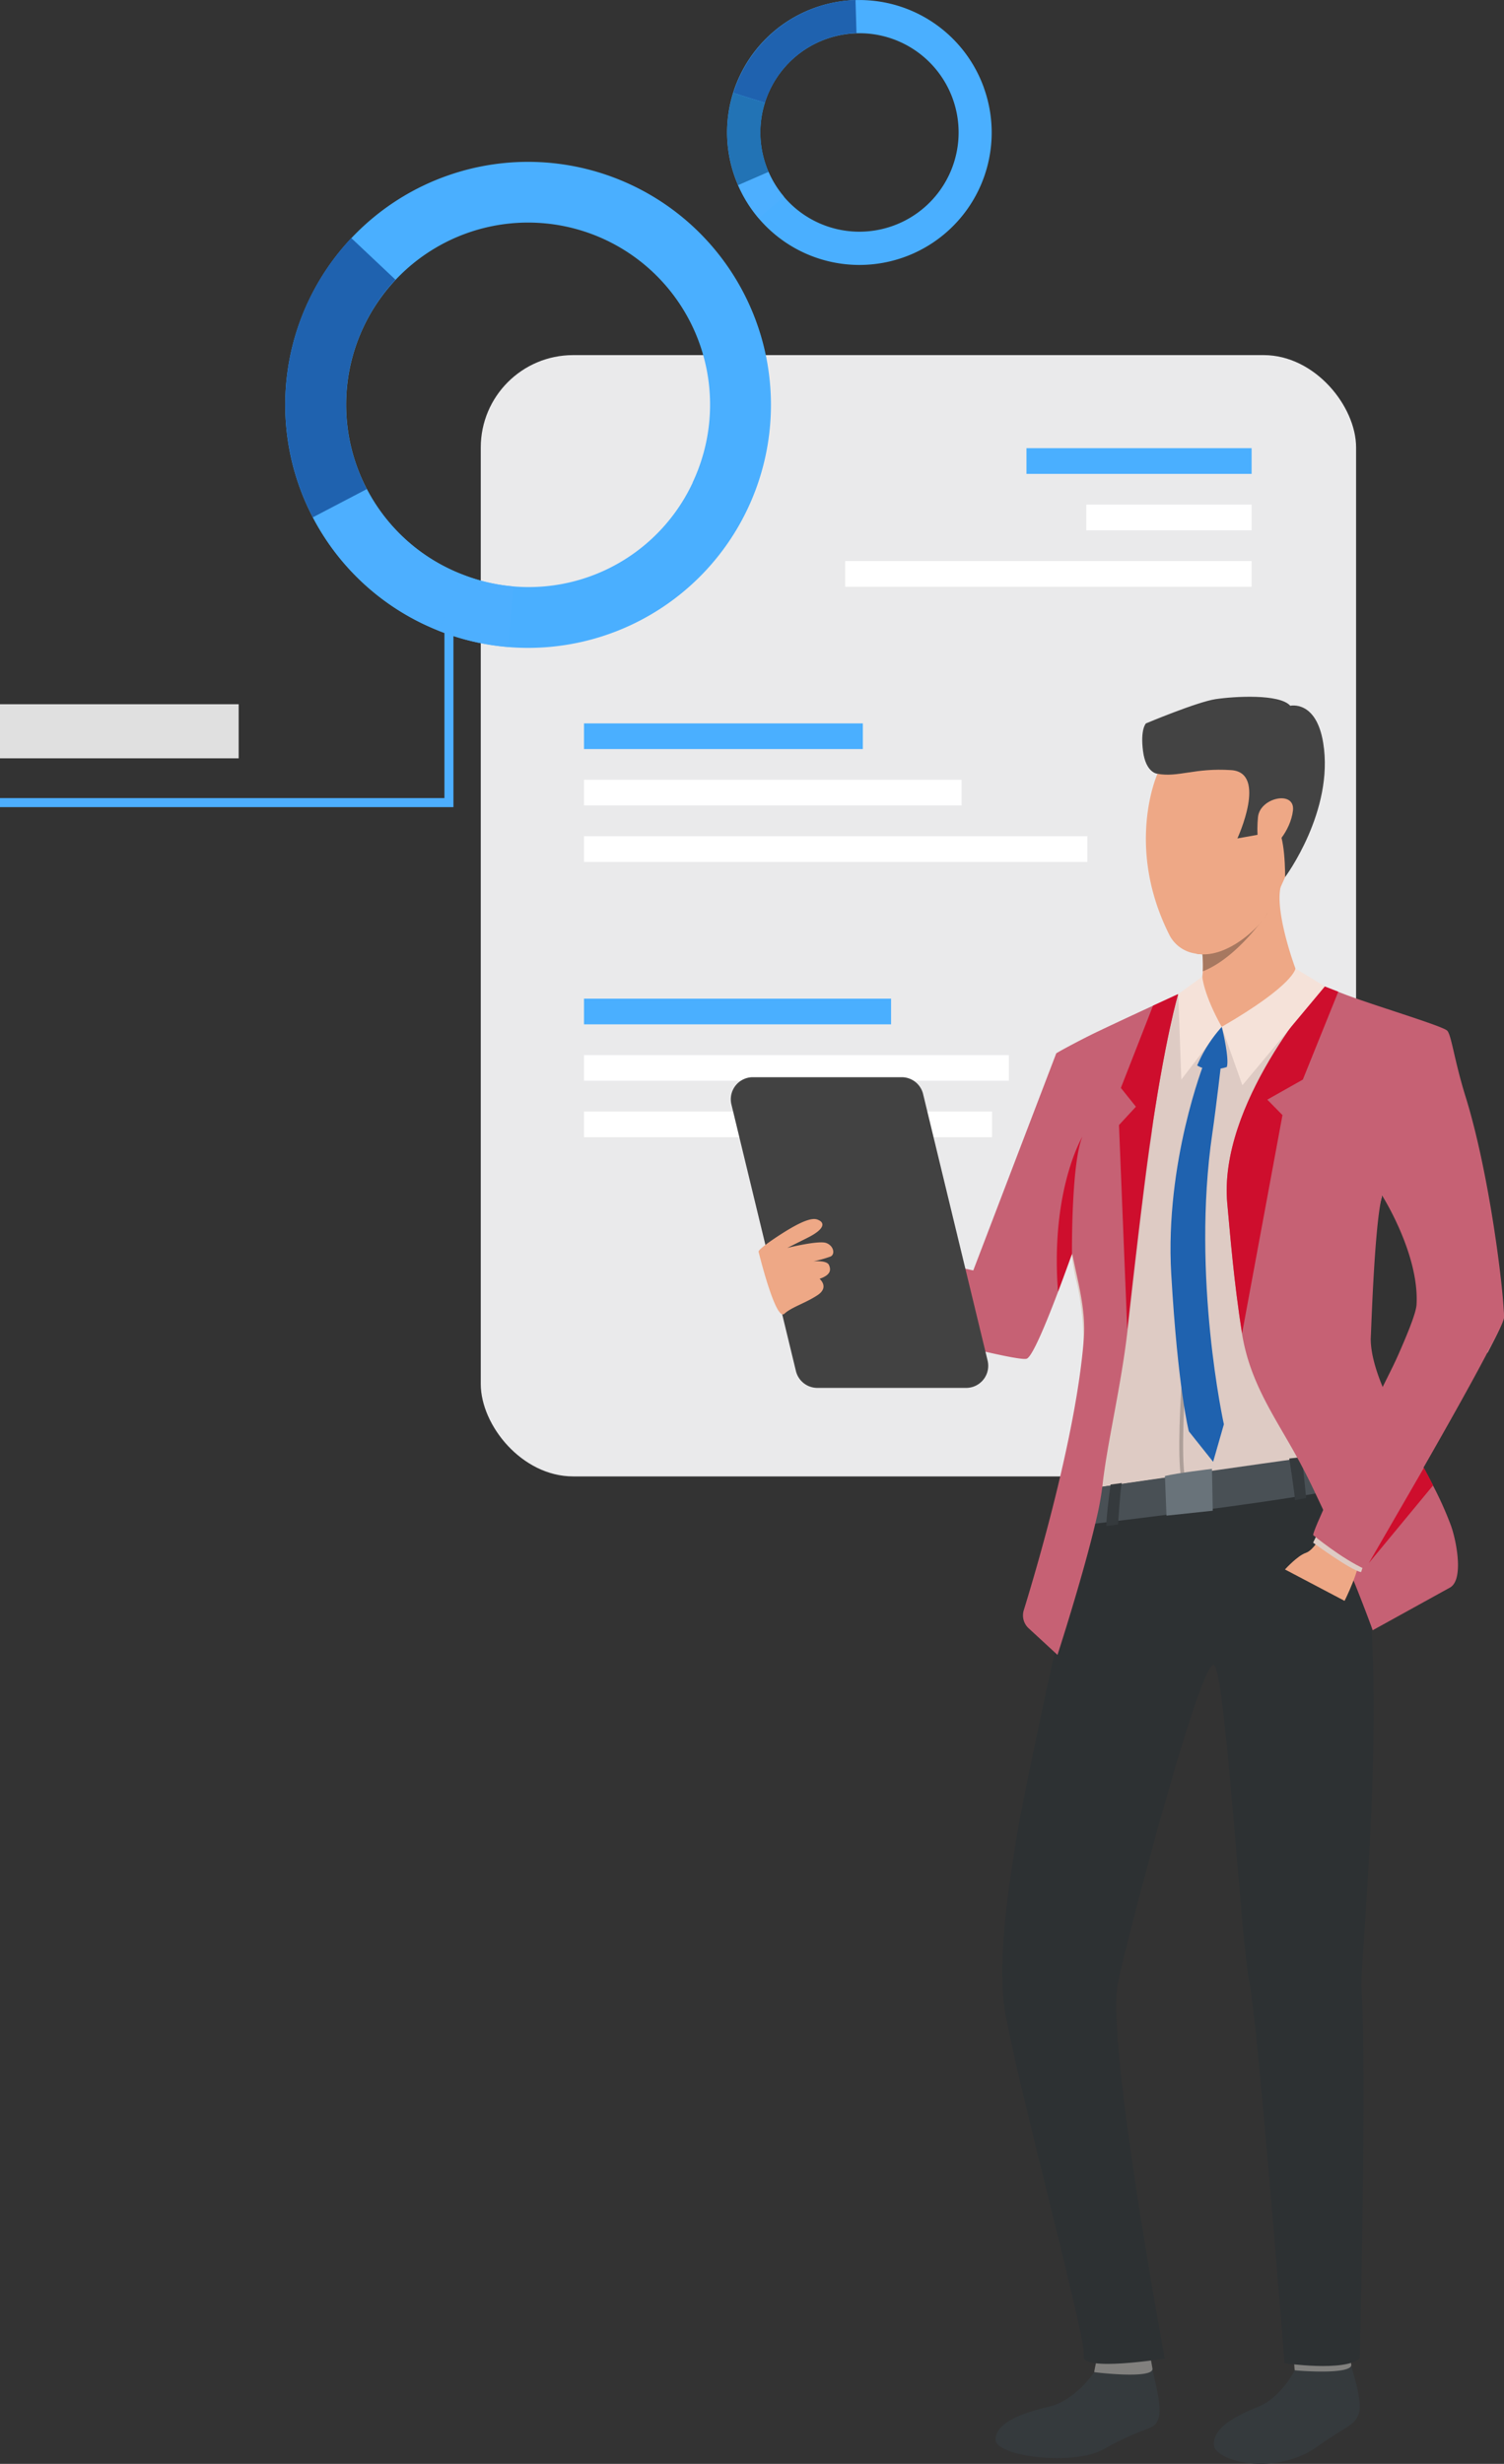 <svg xmlns="http://www.w3.org/2000/svg" width="364.051" height="596" viewBox="0 0 364.051 596">
  <rect x="0" y="0" width="364.051" height="596" fill="#333333" stroke="none"/>
  <g id="Layer_2" data-name="Layer 2" transform="translate(0 0.006)">
    <g id="Слой_1" data-name="Слой 1" transform="translate(0 -0.006)">
      <rect id="Rectangle_451" data-name="Rectangle 451" width="211.881" height="271.235" rx="22.35" transform="translate(328.252 357.134) rotate(180)" fill="#eaeaeb"/>
      <rect id="Rectangle_452" data-name="Rectangle 452" width="54.493" height="6.212" transform="translate(302.957 114.628) rotate(180)" fill="#4aafff"/>
      <rect id="Rectangle_453" data-name="Rectangle 453" width="40.01" height="6.212" transform="translate(302.957 128.275) rotate(180)" fill="#fff"/>
      <rect id="Rectangle_454" data-name="Rectangle 454" width="98.378" height="6.212" transform="translate(302.957 141.931) rotate(180)" fill="#fff"/>
      <rect id="Rectangle_455" data-name="Rectangle 455" width="67.499" height="6.212" transform="translate(141.359 174.982)" fill="#4aafff"/>
      <rect id="Rectangle_456" data-name="Rectangle 456" width="91.397" height="6.212" transform="translate(141.359 188.63)" fill="#fff"/>
      <rect id="Rectangle_457" data-name="Rectangle 457" width="121.843" height="6.212" transform="translate(141.359 202.277)" fill="#fff"/>
      <rect id="Rectangle_458" data-name="Rectangle 458" width="74.33" height="6.212" transform="translate(141.359 241.57)" fill="#4aafff"/>
      <rect id="Rectangle_459" data-name="Rectangle 459" width="102.842" height="6.212" transform="translate(141.359 255.218)" fill="#fff"/>
      <rect id="Rectangle_460" data-name="Rectangle 460" width="98.766" height="6.212" transform="translate(141.359 268.873)" fill="#fff"/>
      <path id="Path_2221" data-name="Path 2221" d="M346.678,768.154s-4.592,6.876-11.042,8.362-12.811,3.852-12.856,7.921,18.665,6.5,26.033,2.4c11.012-6.122,12.132-4.278,13.356-7.339s-1.493-11.251-1.389-12.222C360.878,766.071,346.678,768.154,346.678,768.154Z" transform="translate(-81.797 -194.338)" fill="#353a3d"/>
      <path id="Path_2222" data-name="Path 2222" d="M355.5,763.334a30.4,30.4,0,0,0-.747,3.4c.127.067,14.536,1.784,14.1-.881-.351-2.165-.859-4.479-.859-4.479Z" transform="translate(-89.898 -192.937)" fill="#81807e"/>
      <path id="Path_2223" data-name="Path 2223" d="M413.115,767.418s-3.285,6.585-8.884,8.825c-5.973,2.4-10.8,5.151-10.691,9.116s14.648,7.989,25.22.373c6.682-4.808,8.8-4.83,9.87-7.862s-1.859-10.893-1.814-11.848C426.86,764.82,413.115,767.418,413.115,767.418Z" transform="translate(-99.728 -194.035)" fill="#353a3d"/>
      <path id="Path_2224" data-name="Path 2224" d="M419.54,762.521a31.423,31.423,0,0,0,.164,3.412c.119.067,14.051,1.217,13.7-1.4a21.542,21.542,0,0,0-1.359-4.577Z" transform="translate(-106.317 -192.58)" fill="#81807e"/>
      <path id="Path_2225" data-name="Path 2225" d="M344.493,488.919S331.555,546,328.6,563.383c-2.516,14.8-4.48,30.207-3.315,40.891,1.493,13.222,20.218,81.766,19.411,85.648s19.59.62,19.59.62-14.215-76.458-11.371-90.7c2.105-10.534,20.561-80.549,23.391-76.958s6.339,66.073,8.436,76.45,8.526,92.33,8.526,92.33,14.379,2.12,18.217-1.127c0,0,1.747-69.985.411-89.434-.508-7.406,8.69-88.844-3.1-121.649C402.562,462.131,344.493,488.919,344.493,488.919Z" transform="translate(-82.344 -120.018)" fill="#2d3133"/>
      <path id="Path_2226" data-name="Path 2226" d="M275.046,397.191c9.22-1.3,38.24,11.557,40.876,10.587,1.814-.664,6.07-14.536,9.108-25.026,1.8-6.212,3.173-11.2,3.36-11.654h0a61.966,61.966,0,0,0,.1,11.259,11.877,11.877,0,0,0,.127,1.232l.045.321a53.06,53.06,0,0,0,1.306,7.025,64.432,64.432,0,0,1,1.493,13.177h0a.64.64,0,0,1,0,.119v.478c.254,8.959-.366,18.665-.62,23.831-.411,7.988,2.24,11.587,2.3,11.684h0l2.777-.388,2.008-.284h0l2.688-.373,10.519-1.493,3.815-.53.963-.1,6.667-.941,18.792-2.643,2.061-.291.851-.119,7.093-1,3.2-.448h0s2.725-19.3,2.934-29.729c.209-9.623,5.346-29.035,6.182-32.17a.218.218,0,0,0,0-.067v-.082a.172.172,0,0,1,.045-.142.217.217,0,0,1,0-.067v-.067s15.342,16.119,18.321,23.144c.9,2.135,3.681,7.936,7.212,15,2.419-4.606,3.934-7.817,3.934-8.616V398.5c-.224-6.958-7.511-35.149-13.267-53.575-4.48-8.959-8.31-16.231-9.549-17.119-1.874-1.344-9.75-4.718-16.619-7.466l-.672-.261-1.889-.747-.9-.343-.485-.187-.4-.149h0a54.4,54.4,0,0,0-6.592-2.24h-.426a7.984,7.984,0,0,0-.866.037c-4.248.246-16.933,1.441-21.009,1.822l-1.269.127h0l-4.868,2.24h0l-.276.119c-1.762.814-3.815,1.9-5.973,3.076-4.241,2.329-8.959,5.047-12.811,6.891s-9.034,4.338-9.474,4.7l-19.225,55.673-33.484-6.122Z" transform="translate(-69.22 -80.178)" fill="#decbc4"/>
      <path id="Path_2227" data-name="Path 2227" d="M352.959,479.31s-1.419,1.695-1.829,8.862c0,0,58.152-6.786,64.3-9.459,0,0,.239-7.9-1.068-8.033C412.932,470.53,352.959,479.31,352.959,479.31Z" transform="translate(-88.981 -119.272)" fill="#495055"/>
      <path id="Path_2228" data-name="Path 2228" d="M411.938,306.721c-.179,9.131-17.851,14.118-17.851,14.118s-7.391-9.265-5.629-10.154c.694-.343.978-1.732,1.06-3.285a31.222,31.222,0,0,0-.1-4.136c-.052-.642-.1-1.06-.1-1.06s2.523-2.665,5.741-5.838c5.607-5.547,13.327-12.655,13.341-9.833a2.627,2.627,0,0,1-.067.538C406.973,293.439,411.938,306.721,411.938,306.721Z" transform="translate(-98.372 -72.445)" fill="#eea886"/>
      <path id="Path_2229" data-name="Path 2229" d="M418,472.438s1.269,8.011,1.374,10.094l2.7-.538s-.747-8.466-1.18-9.885Z" transform="translate(-105.927 -119.635)" fill="#353a3d"/>
      <path id="Path_2230" data-name="Path 2230" d="M359.718,480.871S358.7,488.15,358.68,490.9l2.844-.373s.582-9.086.911-10.034Z" transform="translate(-90.894 -121.758)" fill="#353a3d"/>
      <path id="Path_2231" data-name="Path 2231" d="M404.953,295.88h0a31.65,31.65,0,0,1-2.061,2.785c-2.718,3.412-7.817,9.019-13.551,11.266a31.222,31.222,0,0,0-.1-4.136,9.3,9.3,0,0,1-1.755-.209,54.041,54.041,0,0,1,3.837-5.629l3.554-1.06Z" transform="translate(-98.195 -74.976)" fill="#a77860"/>
      <path id="Path_2232" data-name="Path 2232" d="M404.3,276.519c-1.53,3.322-2.986,5.734-3.4,6.719h0a11.946,11.946,0,0,1-2.061,2.785c-2.912,3.136-8.324,7.279-13.648,7.13a9.306,9.306,0,0,1-1.755-.209,8.42,8.42,0,0,1-6.085-4.2c-11.02-21.584-3.039-39.233-3.039-39.233s30.14-8.526,34.858.552C412.487,256.421,407.9,268.7,404.3,276.519Z" transform="translate(-94.15 -62.304)" fill="#eea886"/>
      <path id="Path_2233" data-name="Path 2233" d="M374.018,244.375s-2.8-.157-3.494-5.465.7-6.719.7-6.719,12.438-5.226,16.91-5.883,15.454-1.329,18.03,1.613c0,0,6.264-1.448,7.966,8.959,2.7,16.485-9.213,32.484-9.213,32.484s.1-10.766-2.277-12.192-4.42,1.971-4.42,1.971l-4.86.866s7.376-15.932-1.493-16.522S379.08,245.3,374.018,244.375Z" transform="translate(-93.847 -57.201)" fill="#434343"/>
      <path id="Path_2234" data-name="Path 2234" d="M407.81,263.187c.463-4.748,9.041-6.555,8.466-1.583s-4.793,9.743-6.719,9.579S407.46,266.8,407.81,263.187Z" transform="translate(-103.308 -65.539)" fill="#eea886"/>
      <path id="Path_2235" data-name="Path 2235" d="M464.837,399.589v-.314c-.164-6.936-3.576-34.709-9.325-53.135-2.792-8.959-3.434-15.193-4.517-15.962-1.874-1.344-18.53-6.271-25.593-9.041l-.672-.261-1.889-.747-.9-.343-.485-.187-.4-.149-.037.037a114.346,114.346,0,0,0-7.8,9.967c-7.3,10.378-16.783,27.183-15.357,42.667.47,4.987,1.045,12.132,2.016,20.158.082.687.172,1.381.254,2.076.239,1.852.493,3.733.747,5.644.172,1.15.343,2.3.53,3.464,1.934,12.028,7.988,20.233,13.371,30.043l.134.246a1.3,1.3,0,0,1,.075.142c.119.209.231.418.343.627l.552,1.038.314.6c1.03,1.971,2.038,3.994,2.986,6.025.627,1.307,1.247,2.621,1.859,3.927.06.142.119.276.187.411l2.24,5.226c.47,1.083.971,2.24,1.493,3.434L426,457.6c.3.694.582,1.366.859,2,.6,1.426,1.142,2.673,1.493,3.539l.523,1.247c1.852,4.629,3.188,8.212,3.808,9.87.246.672.373,1.038.373,1.038l18.6-10.266c3.531-1.769,1.687-11.288.358-15.006a85.039,85.039,0,0,0-4.412-9.833q-1.075-2.105-2.24-4.248c5.823-10.176,11.721-20.666,15.454-27.8C463.322,403.6,464.837,400.387,464.837,399.589Zm-29.58-29.109a.218.218,0,0,0,0-.067v-.082l.045-.142a.217.217,0,0,1,0-.067v-.037s9.049,14.185,8.369,26.429c-.1,1.919-2.008,6.719-4.778,12.946h0c-1.008,2.24-2.135,4.7-3.322,7.242l-.134-.321c-1.732-4.218-2.859-8.212-2.859-11.647C432.637,404.74,433.406,377.781,435.258,370.479Z" transform="translate(-100.787 -80.949)" fill="#c66174"/>
      <path id="Path_2236" data-name="Path 2236" d="M257.863,379.8l42.122,9.168,20.083-52.507c.44-.351,6.2-3.449,10.012-5.263,3.964-1.889,8.959-4.218,13.439-6.279l5.823-2.68.142.112s-2.486,8.28-5.7,28.945h0c-.112.694-.217,1.4-.328,2.12v.254c-.075.478-.149.963-.217,1.448v.172c-.045.336-.1.664-.142,1-.119.814-.246,1.65-.366,2.494-1.433,10.064-3.449,27.176-5.383,44.459h0c-1.53,13.618-5.01,27.624-6.122,38.031h0a70.84,70.84,0,0,1-1.448,7.839c-.075.343-.157.7-.246,1.053-3.113,13.17-9.161,31.8-9.161,31.8l-1.762-1.628-5.226-4.815a4.233,4.233,0,0,1-1.172-4.368c2.889-9.34,12.729-42.384,14.529-65.617h0c.56-7.3-1.575-14.185-2.807-20.7l-.067.172c-1.038,2.882-2.18,6.01-3.337,9.056h0c-3.106,8.212-6.286,15.768-7.608,16.253-2.942,1.083-58.405-14.081-58.786-16.253Z" transform="translate(-64.4 -81.656)" fill="#c66174"/>
      <path id="Path_2237" data-name="Path 2237" d="M416.144,342.081l-8.6,4.853,3.673,3.733-9.78,52.8c-1.993-12.378-2.9-24.13-3.576-31.357-2.24-24,21.7-51.052,23.189-52.709,1.15.433,2.389.918,3.673,1.426Z" transform="translate(-100.786 -80.936)" fill="#ce0e2d"/>
      <path id="Path_2238" data-name="Path 2238" d="M377.132,322.08s-3.21,10.49-6.958,36.672c-1.433,10.057-3.449,27.183-5.383,44.459l-2-49.454,4.1-4.435-3.643-4.547,7.787-19.9,5.831-2.68Z" transform="translate(-91.936 -81.615)" fill="#ce0e2d"/>
      <path id="Path_2239" data-name="Path 2239" d="M421.071,318.12l-7.13-4.33s-.2,3.912-17.851,14.118l5.01,14.118Z" transform="translate(-100.375 -79.514)" fill="#f5e2d9"/>
      <path id="Path_2240" data-name="Path 2240" d="M387.823,316.43s.276,4.218,4.7,12.147l-9.773,12.752L382,320.648Z" transform="translate(-96.804 -80.183)" fill="#f5e2d9"/>
      <path id="Path_2241" data-name="Path 2241" d="M394.1,332.7s1.9,7.585,1.217,9.706c0,0-4.173,1.493-7.167-.373a33.343,33.343,0,0,1,5.95-9.332Z" transform="translate(-98.362 -84.306)" fill="#1f62af"/>
      <path id="Path_2242" data-name="Path 2242" d="M382.835,471.719c-1.068-5.353-.052-21.39,0-22.069l.9.06c0,.164-1.045,16.6,0,21.83Z" transform="translate(-96.892 -113.943)" fill="#ad9f99"/>
      <path id="Path_2243" data-name="Path 2243" d="M389.075,475.9s-8.556,1.023-11.385,1.732l.373,9.586,11.2-1.195Z" transform="translate(-95.712 -120.595)" fill="#69737a"/>
      <path id="Path_2244" data-name="Path 2244" d="M387.66,343.92s-9.541,24.1-7.988,51.074c1.62,27.967,4.263,38.113,4.263,38.113l5.883,7.376,2.6-9.071s-7.9-35.657-2.8-70.351c.926-6.286,2.292-18.2,2.292-18.2Z" transform="translate(-96.171 -86.881)" fill="#1f62af"/>
      <path id="Path_2245" data-name="Path 2245" d="M425.741,496.718s-2.046,4.091-4.091,4.778-5.039,4.009-5.039,4.009l14.424,7.593s3.837-7.511,4.009-12.289S425.741,496.718,425.741,496.718Z" transform="translate(-105.575 -125.862)" fill="#eea886"/>
      <path id="Path_2246" data-name="Path 2246" d="M426.676,497.24l-.956,1.919s9.153,6.719,11.624,7.13l.851-2.561Z" transform="translate(-107.883 -126.003)" fill="#decbc4"/>
      <path id="Path_2247" data-name="Path 2247" d="M425.73,481.676s6.861,5.682,12.64,8.295l19.456-34.985L447.747,435.5S426.185,478.264,425.73,481.676Z" transform="translate(-107.886 -110.357)" fill="#c66174"/>
      <path id="Path_2248" data-name="Path 2248" d="M346.572,384.312c-.321,6.465-.269,12.214-.269,12.214h0v.493l-.045-.321c-1.038,2.882-2.18,6.01-3.337,9.056a96.085,96.085,0,0,1-.261-9.87c.463-18.15,6.174-27.624,6.174-27.624C347.5,371.388,346.871,378.175,346.572,384.312Z" transform="translate(-86.827 -93.318)" fill="#ce0e2d"/>
      <path id="Path_2249" data-name="Path 2249" d="M459.356,479.808,443.79,498.615l13.334-23.055Q458.281,477.7,459.356,479.808Z" transform="translate(-112.462 -120.509)" fill="#ce0e2d"/>
      <path id="Path_2250" data-name="Path 2250" d="M293.86,424.161H257.889a5.338,5.338,0,0,1-5.189-4.084L237.089,355.6a5.338,5.338,0,0,1,5.226-6.592h35.948a5.338,5.338,0,0,1,5.226,4.084L299.1,417.562a5.346,5.346,0,0,1-5.241,6.6Z" transform="translate(-60.044 -88.439)" fill="#424242"/>
      <path id="Path_2251" data-name="Path 2251" d="M252.172,417.878c1.754-1.628,5.151-2.576,8.056-4.517s.478-3.942.478-3.942c2.986-1.023,2.665-2.389,2.285-3.315-.515-1.254-3.778-.9-3.778-.9a32.436,32.436,0,0,0,4.129-1.172c1.2-.538.791-2.635-1.06-3.292s-9.385,1.195-9.385,1.195l4.942-2.471c3.733-1.866,4.539-3.561,2.344-4.375-1.493-.567-4.48.62-10.266,4.48-4.33,2.912-3.979,3.292-3.979,3.292S250.066,419.819,252.172,417.878Z" transform="translate(-62.322 -100.081)" fill="#eea886"/>
      <path id="Path_2252" data-name="Path 2252" d="M176.382,58.078a58.778,58.778,0,1,0-50.276,106.263c1.2.559,2.4,1.089,3.614,1.567A58.779,58.779,0,0,0,176.382,58.078Zm14.7,71.978a43.808,43.808,0,0,1-55.972,22.091c-.911-.358-1.814-.747-2.71-1.172a44.049,44.049,0,1,1,58.682-20.987Z" transform="translate(-23.428 -13.279)" fill="#4aafff"/>
      <path id="Path_2253" data-name="Path 2253" d="M112.22,137.892l-13.035,6.824a58.868,58.868,0,0,1,9.273-67.6l10.706,10.086a44.161,44.161,0,0,0-6.943,50.686Z" transform="translate(-23.436 -19.539)" fill="#1f62af"/>
      <path id="Path_2254" data-name="Path 2254" d="M137.393,179.026,132,192.718c-1.209-.478-2.419-1.008-3.613-1.568A58.57,58.57,0,0,1,101.46,165.3L114.5,158.48a43.87,43.87,0,0,0,20.158,19.374C135.579,178.279,136.482,178.7,137.393,179.026Z" transform="translate(-25.711 -40.157)" fill="#4dafff"/>
      <path id="Path_2255" data-name="Path 2255" d="M159.161,203.627a58.615,58.615,0,0,1-16.791-3.9L147.76,186a43.614,43.614,0,0,0,12.587,2.986Z" transform="translate(-36.078 -47.13)" fill="#4dafff"/>
      <path id="Path_2256" data-name="Path 2256" d="M109.756,244.975H0v-2.187H107.576v-46.5h2.18Z" transform="translate(0 -49.738)" fill="#4dafff"/>
      <rect id="Rectangle_461" data-name="Rectangle 461" width="57.771" height="13.088" transform="translate(0 170.346)" fill="#e0e0e0"/>
      <path id="Path_2257" data-name="Path 2257" d="M297.9,21.239A32.017,32.017,0,1,0,237.6,42.8c.246.679.508,1.344.791,2a32.014,32.014,0,0,0,59.5-23.562ZM275.858,54.626A23.965,23.965,0,0,1,245.763,41.6c-.209-.485-.411-.985-.59-1.493a24,24,0,1,1,30.685,14.521Z" transform="translate(-59.736 0.006)" fill="#4aafff"/>
      <path id="Path_2258" data-name="Path 2258" d="M245.4,24.869,237.75,22.48A32.1,32.1,0,0,1,267.33,0l.239,8.011A24.025,24.025,0,0,0,245.4,24.869Z" transform="translate(-60.249 0.004)" fill="#1f62af"/>
      <path id="Path_2259" data-name="Path 2259" d="M245.77,49.228l-7.346,3.2c-.284-.657-.545-1.321-.791-2a31.886,31.886,0,0,1-.418-20.322l7.682,2.4a23.891,23.891,0,0,0,.314,15.238A13.3,13.3,0,0,0,245.77,49.228Z" transform="translate(-59.743 -7.623)" fill="#2273b5"/>
      <path id="Path_2260" data-name="Path 2260" d="M244.31,66.886a31.812,31.812,0,0,1-4.98-7.974l7.346-3.2a24.062,24.062,0,0,0,3.733,5.973Z" transform="translate(-60.649 -14.113)" fill="#4dafff"/>
    </g>
  </g>
</svg>
